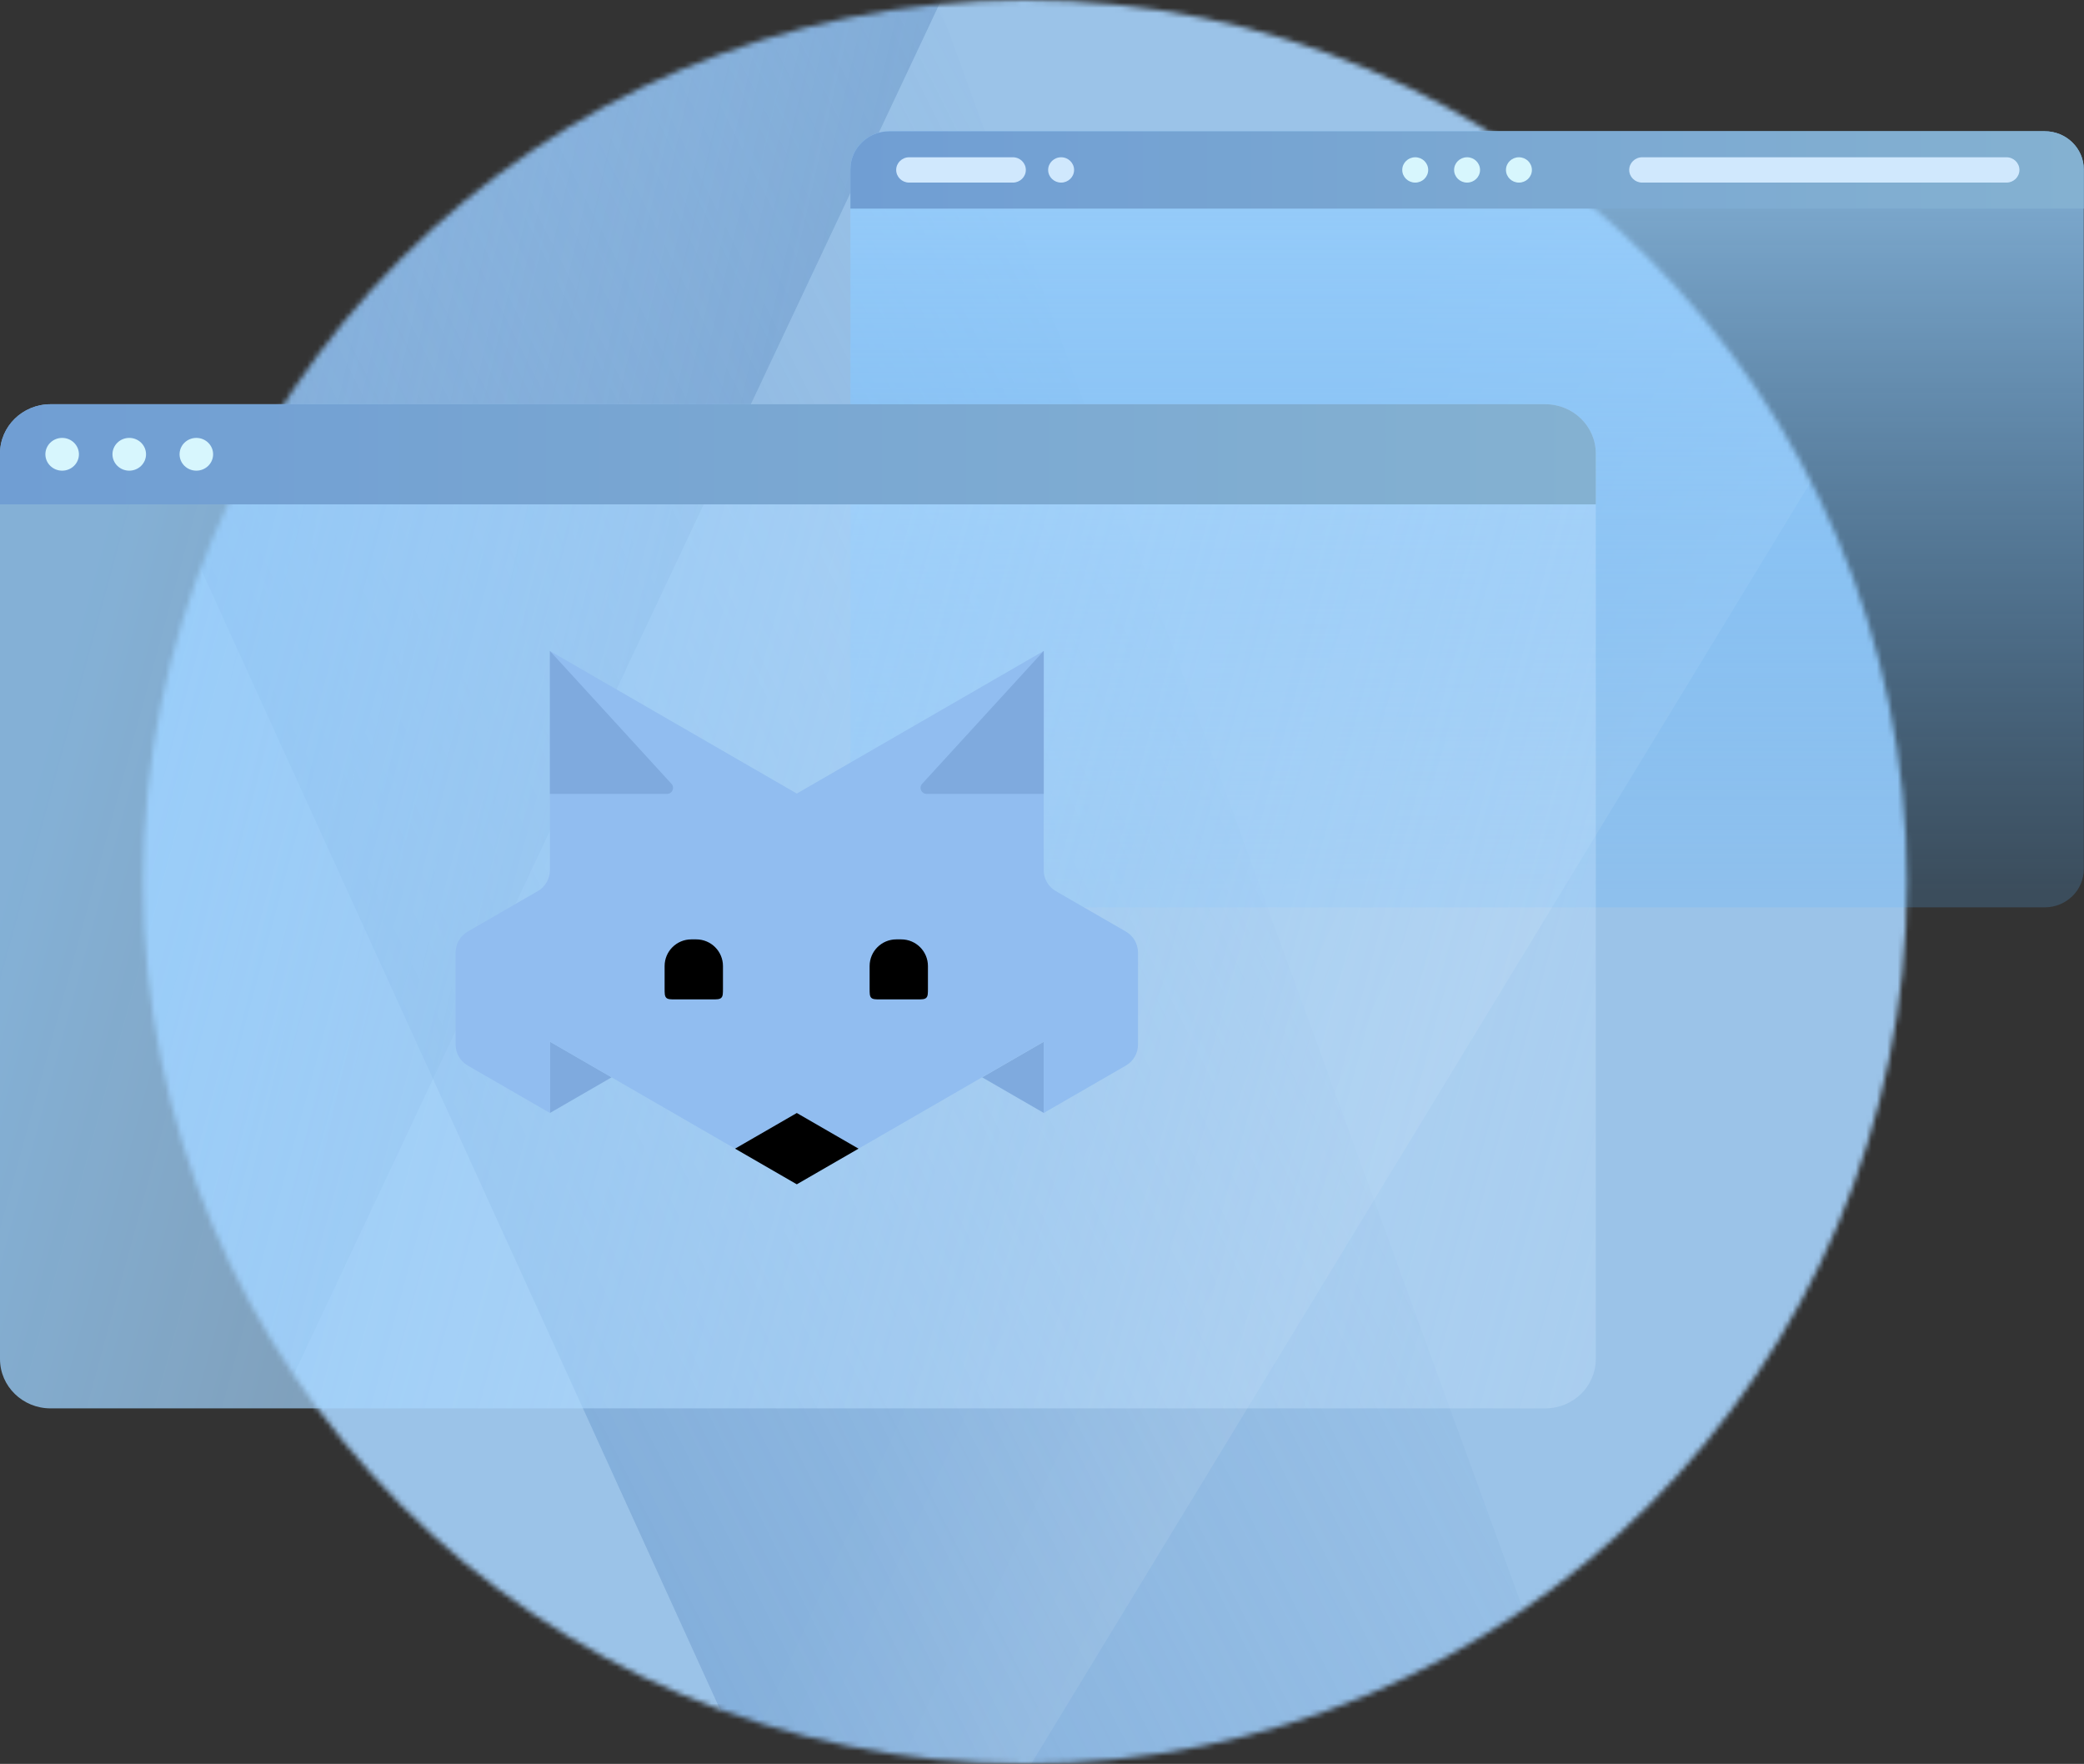 <svg width="397" height="336" viewBox="0 0 397 336" fill="none" xmlns="http://www.w3.org/2000/svg">
<rect x="0" y="0" width="397" height="336" fill="#333333" stroke="none"/>
<mask id="mask0_132_14912" style="mask-type:alpha" maskUnits="userSpaceOnUse" x="27" y="0" width="337" height="336">
<circle cx="195.274" cy="168" r="168" fill="#D9D9D9"/>
</mask>
<g mask="url(#mask0_132_14912)">
<rect x="-92.592" y="-16.689" width="577.788" height="376.695" fill="#9BC3E8"/>
<path opacity="0.44" d="M150.774 355.512C152.073 358.365 154.919 360.197 158.054 360.197H298.249C303.802 360.197 307.666 354.678 305.766 349.46L174.652 -10.672C173.502 -13.832 170.498 -15.935 167.135 -15.935H-5.91C-11.73 -15.935 -15.602 -9.917 -13.191 -4.62L150.774 355.512Z" fill="url(#paint0_linear_132_14912)"/>
<path opacity="0.44" d="M114.253 350.295C113.02 355.334 116.836 360.197 122.024 360.197H177.226C180.019 360.197 182.61 358.74 184.061 356.353L403.527 -4.532C406.769 -9.863 402.931 -16.689 396.692 -16.689H210.355C206.67 -16.689 203.461 -14.171 202.585 -10.591L114.253 350.295Z" fill="url(#paint1_linear_132_14912)"/>
<path opacity="0.44" d="M-126.263 360.95H9.264L187.178 -16.689H-102.336L-126.263 360.95Z" fill="url(#paint2_linear_132_14912)"/>
</g>
<path d="M389.521 25H169.439C165.33 25 162 28.253 162 32.266V165.572C162 169.585 165.33 172.839 169.439 172.839H389.521C393.629 172.839 396.959 169.585 396.959 165.572V32.266C396.959 28.253 393.629 25 389.521 25Z" fill="url(#paint3_linear_132_14912)"/>
<path d="M389.521 25H169.439C165.328 25 162 28.251 162 32.266V39.746H396.959V32.266C396.959 28.251 393.631 25 389.521 25Z" fill="url(#paint4_linear_132_14912)"/>
<path d="M269.598 34.782C270.962 34.782 272.068 33.703 272.068 32.37C272.068 31.038 270.962 29.958 269.598 29.958C268.234 29.958 267.129 31.038 267.129 32.37C267.129 33.703 268.234 34.782 269.598 34.782Z" fill="#D7F6FD"/>
<path d="M279.477 34.782C280.841 34.782 281.946 33.703 281.946 32.37C281.946 31.038 280.841 29.958 279.477 29.958C278.113 29.958 277.007 31.038 277.007 32.37C277.007 33.703 278.113 34.782 279.477 34.782Z" fill="#D7F6FD"/>
<path d="M289.355 34.782C290.719 34.782 291.825 33.703 291.825 32.37C291.825 31.038 290.719 29.958 289.355 29.958C287.991 29.958 286.886 31.038 286.886 32.37C286.886 33.703 287.991 34.782 289.355 34.782Z" fill="#D7F6FD"/>
<path d="M192.95 34.782H173.193C171.831 34.782 170.724 33.701 170.724 32.37C170.724 31.04 171.831 29.958 173.193 29.958H192.95C194.313 29.958 195.42 31.04 195.42 32.37C195.42 33.701 194.313 34.782 192.95 34.782Z" fill="#D0E8FD"/>
<path d="M382.23 34.782H312.832C311.47 34.782 310.362 33.701 310.362 32.37C310.362 31.04 311.47 29.958 312.832 29.958H382.23C383.593 29.958 384.7 31.04 384.7 32.37C384.7 33.701 383.593 34.782 382.23 34.782Z" fill="#D0E8FD"/>
<path d="M204.612 32.37C204.612 33.701 203.504 34.782 202.142 34.782C200.78 34.782 199.672 33.701 199.672 32.37C199.672 31.04 200.78 29.958 202.142 29.958C203.504 29.958 204.612 31.04 204.612 32.37Z" fill="#D0E8FD"/>
<path d="M294.376 77H9.624C4.309 77 0 81.209 0 86.401V258.878C0 264.07 4.309 268.279 9.624 268.279H294.376C299.691 268.279 304 264.07 304 258.878V86.401C304 81.209 299.691 77 294.376 77Z" fill="url(#paint5_linear_132_14912)"/>
<path d="M294.376 77H9.624C4.306 77 0 81.207 0 86.401V96.079H304V86.401C304 81.207 299.694 77 294.376 77Z" fill="url(#paint6_linear_132_14912)"/>
<path d="M11.84 89.657C13.605 89.657 15.035 88.26 15.035 86.536C15.035 84.812 13.605 83.415 11.84 83.415C10.075 83.415 8.645 84.812 8.645 86.536C8.645 88.26 10.075 89.657 11.84 89.657Z" fill="#D7F6FD"/>
<path d="M24.621 89.657C26.386 89.657 27.817 88.26 27.817 86.536C27.817 84.812 26.386 83.415 24.621 83.415C22.856 83.415 21.426 84.812 21.426 86.536C21.426 88.26 22.856 89.657 24.621 89.657Z" fill="#D7F6FD"/>
<path d="M37.402 89.657C39.167 89.657 40.598 88.26 40.598 86.536C40.598 84.812 39.167 83.415 37.402 83.415C35.638 83.415 34.207 84.812 34.207 86.536C34.207 88.26 35.638 89.657 37.402 89.657Z" fill="#D7F6FD"/>
<path d="M104.757 212.013L116.515 205.216L104.757 198.424" fill="#7FAADE"/>
<path d="M198.856 212.013L187.097 205.216L198.856 198.424" fill="#7FAADE"/>
<path d="M198.824 212.013L214.488 202.971C215.915 202.149 216.79 200.631 216.79 198.981V181.449C216.79 179.804 215.91 178.282 214.488 177.459L201.127 169.744C199.705 168.922 198.824 167.399 198.824 165.754V124L151.79 151.162L104.757 124V165.754C104.757 167.399 103.881 168.922 102.454 169.744L89.093 177.459C87.671 178.282 86.79 179.804 86.79 181.444V198.976C86.79 200.62 87.666 202.143 89.093 202.966L104.757 212.007V198.434L151.79 225.596L198.824 198.434V212.007V212.013Z" fill="#91BDF0"/>
<path fill-rule="evenodd" clip-rule="evenodd" d="M170.744 178.94C167.937 178.94 165.661 181.216 165.661 184.023V188.236C165.661 189.244 165.661 189.743 165.968 190.061C166.281 190.374 166.785 190.374 167.794 190.374H174.633C175.641 190.374 176.14 190.374 176.459 190.061C176.772 189.748 176.772 189.244 176.772 188.236V184.023C176.772 181.216 174.495 178.94 171.688 178.94H170.739H170.744Z" fill="black"/>
<path fill-rule="evenodd" clip-rule="evenodd" d="M131.691 178.94C128.889 178.94 126.608 181.216 126.608 184.023V188.236C126.608 189.244 126.608 189.743 126.921 190.061C127.234 190.374 127.738 190.374 128.746 190.374H135.586C136.594 190.374 137.092 190.374 137.411 190.061C137.724 189.748 137.724 189.244 137.724 188.236V184.023C137.724 181.216 135.448 178.94 132.641 178.94H131.686H131.696H131.691Z" fill="black"/>
<path d="M140.032 218.804L151.79 225.596L163.549 218.804L151.79 212.013L140.032 218.804Z" fill="black"/>
<path d="M198.824 124L175.668 149.305C174.994 150.042 175.519 151.231 176.522 151.231H198.834V124H198.829H198.824Z" fill="#7FAADE"/>
<path d="M104.757 124L127.913 149.305C128.587 150.042 128.061 151.231 127.064 151.231H104.757V124Z" fill="#7FAADE"/>
<defs>
<linearGradient id="paint0_linear_132_14912" x1="-85.292" y1="194.365" x2="222.727" y2="39.029" gradientUnits="userSpaceOnUse">
<stop offset="0.226" stop-color="#5082BC"/>
<stop offset="1" stop-color="#709ED3" stop-opacity="0"/>
</linearGradient>
<linearGradient id="paint1_linear_132_14912" x1="212.036" y1="172.114" x2="488.96" y2="298.91" gradientUnits="userSpaceOnUse">
<stop stop-color="#FFFFFD" stop-opacity="0"/>
<stop offset="0.996" stop-color="white" stop-opacity="0.989"/>
<stop offset="1" stop-color="white"/>
</linearGradient>
<linearGradient id="paint2_linear_132_14912" x1="-27.699" y1="129.92" x2="199.83" y2="181.637" gradientUnits="userSpaceOnUse">
<stop stop-color="#709ED3" stop-opacity="0"/>
<stop offset="1" stop-color="#4575AC"/>
</linearGradient>
<linearGradient id="paint3_linear_132_14912" x1="279.477" y1="26.591" x2="279.477" y2="169.784" gradientUnits="userSpaceOnUse">
<stop stop-color="#98D0FF" stop-opacity="0.8"/>
<stop offset="1" stop-color="#5CB4FF" stop-opacity="0.2"/>
</linearGradient>
<linearGradient id="paint4_linear_132_14912" x1="162" y1="32.373" x2="396.959" y2="32.373" gradientUnits="userSpaceOnUse">
<stop stop-color="#709ED3"/>
<stop offset="1" stop-color="#84B1D1"/>
</linearGradient>
<linearGradient id="paint5_linear_132_14912" x1="-3.44288e-06" y1="172.698" x2="366.948" y2="272.677" gradientUnits="userSpaceOnUse">
<stop stop-color="#98D0FF" stop-opacity="0.8"/>
<stop offset="1" stop-color="#D5EBFF" stop-opacity="0.2"/>
</linearGradient>
<linearGradient id="paint6_linear_132_14912" x1="0" y1="86.54" x2="304" y2="86.54" gradientUnits="userSpaceOnUse">
<stop stop-color="#709ED3"/>
<stop offset="1" stop-color="#84B1D1"/>
</linearGradient>
</defs>
</svg>
